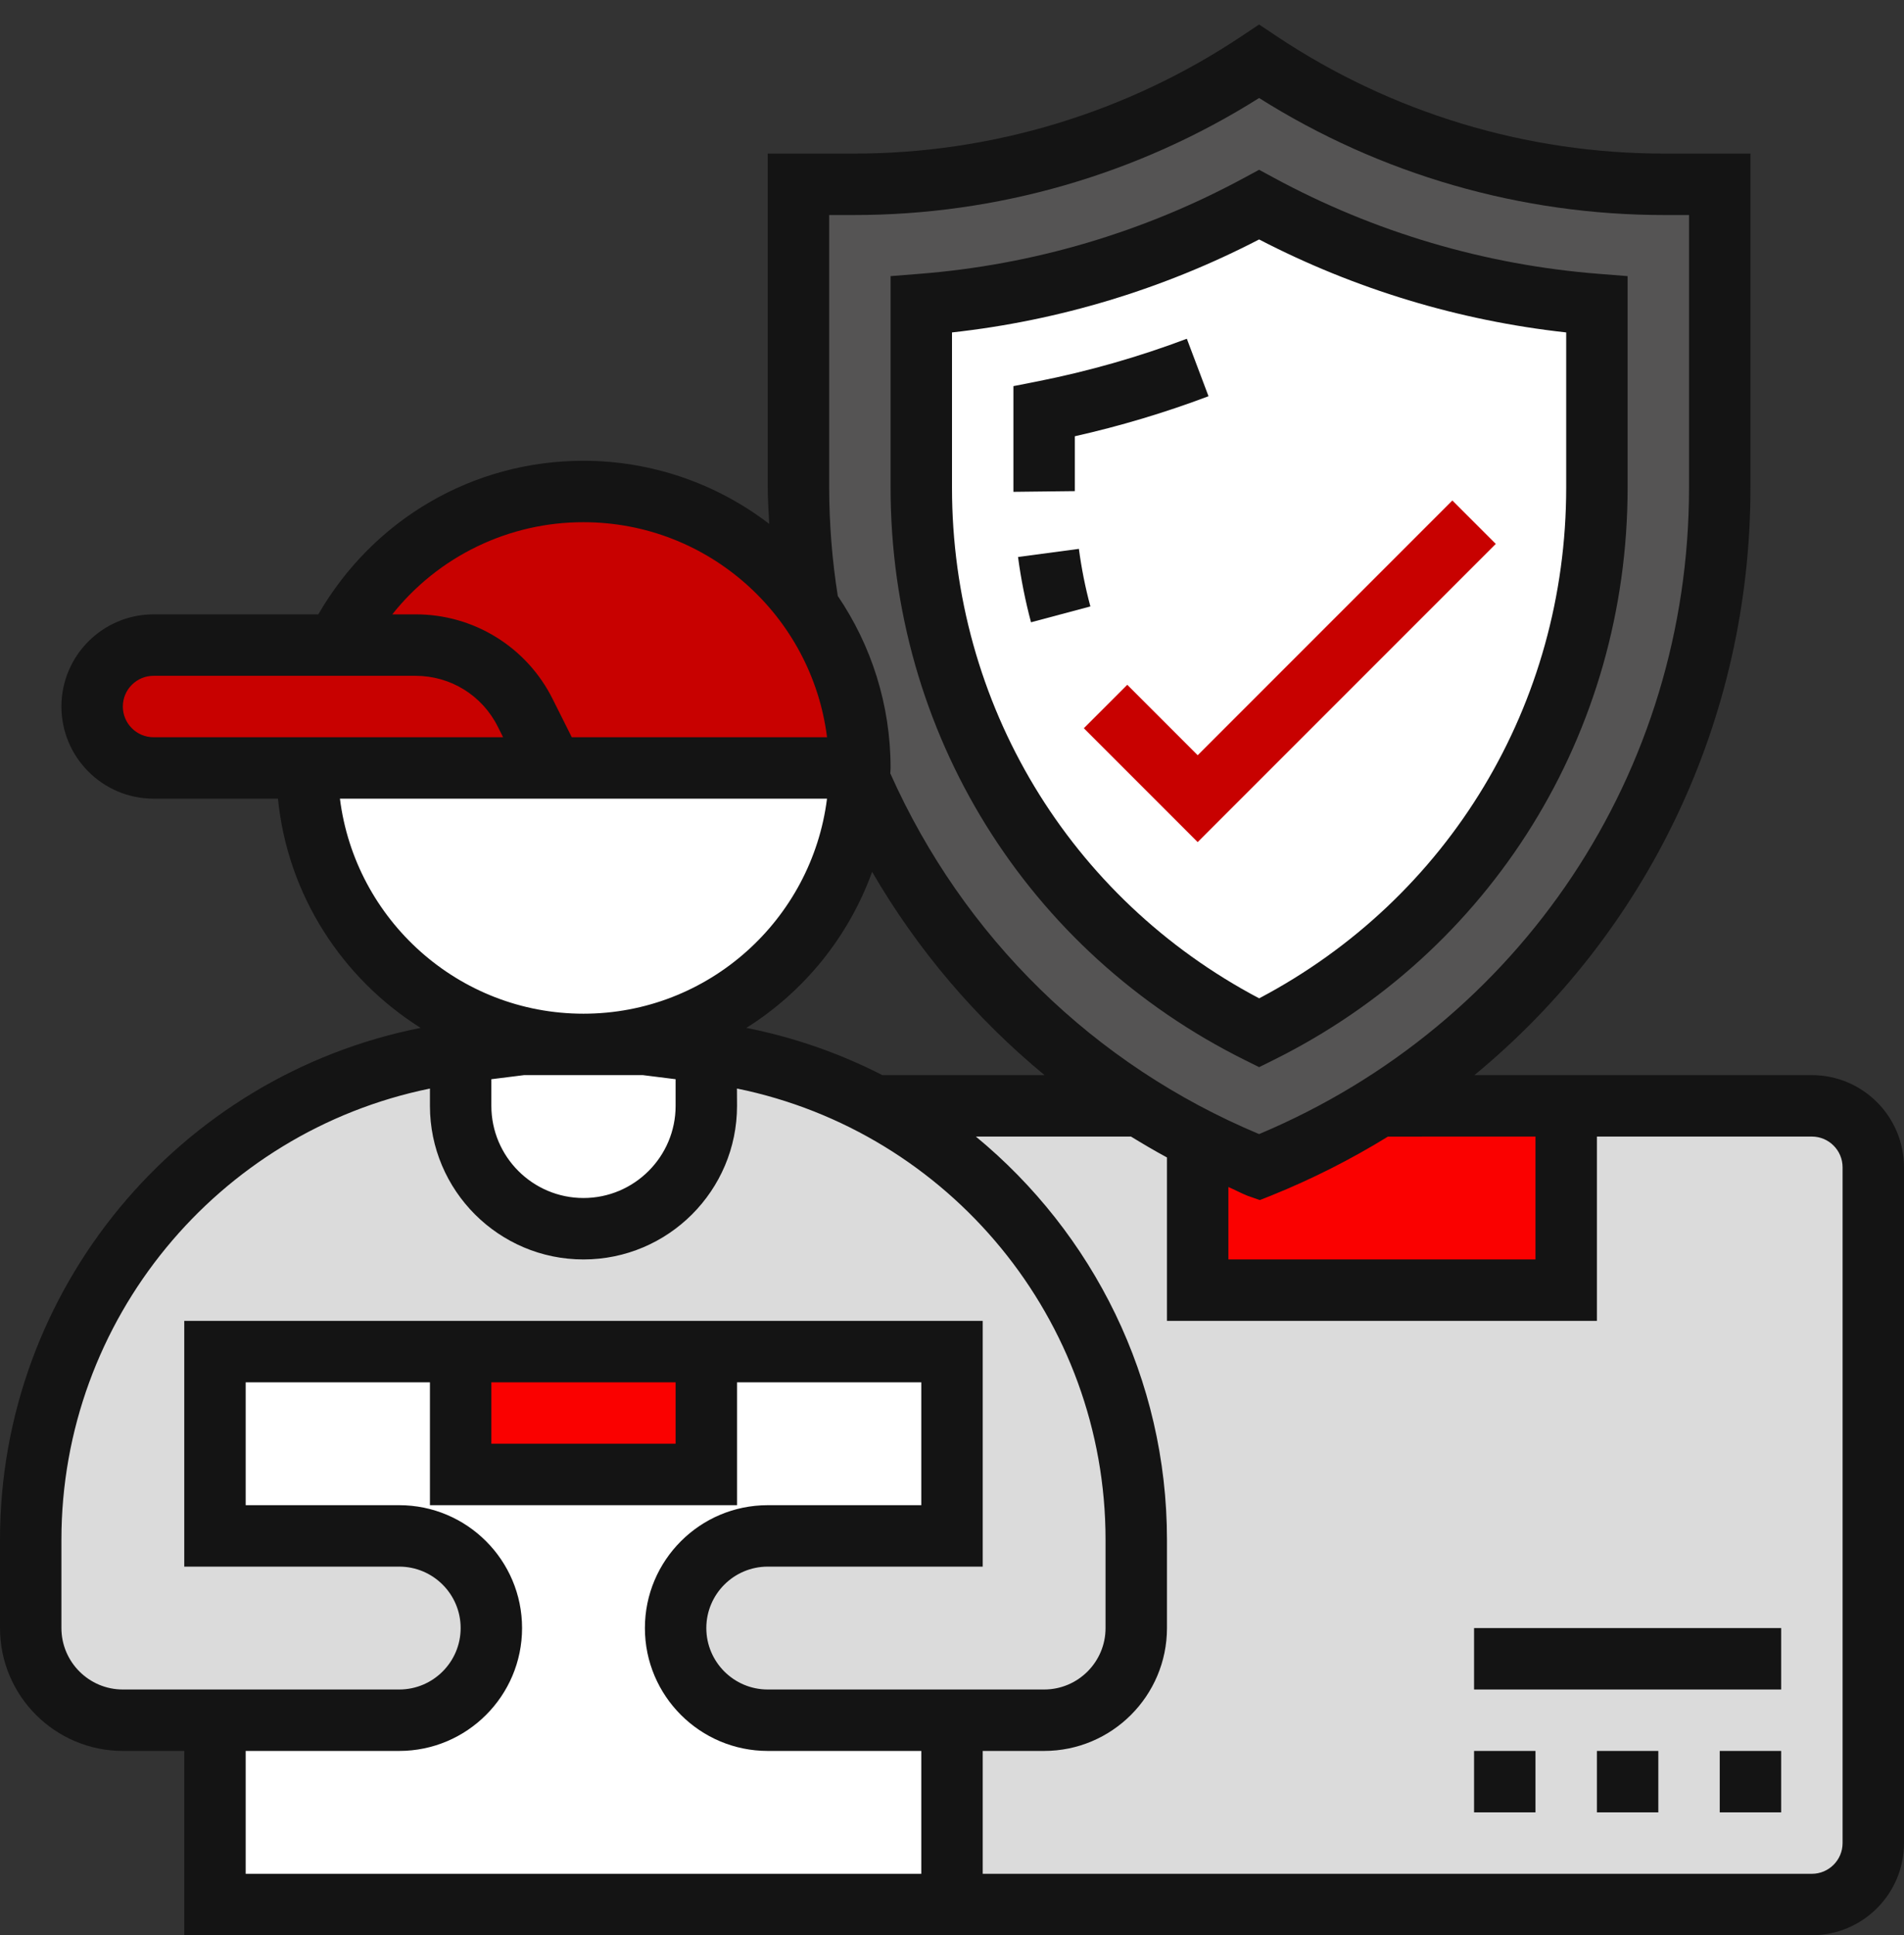 <svg width="62" height="63" viewBox="0 0 62 63" fill="none" xmlns="http://www.w3.org/2000/svg">
<rect x="0" y="0" width="62" height="63" fill="#333333" stroke="none"/>
<path d="M31 62H59C59.53 62 60.039 61.789 60.414 61.414C60.789 61.039 61 60.53 61 60V38C61 37.47 60.789 36.961 60.414 36.586C60.039 36.211 59.53 36 59 36H31V62Z" fill="#DBDBDB"/>
<path d="M56 6V15.88C55.997 20.639 54.57 25.288 51.902 29.228C49.234 33.169 45.447 36.22 41.03 37.99L41 38L40.97 37.99C40.29 37.72 39.64 37.42 39 37.09C38.34 36.76 37.7 36.39 37.08 35.99C33.03 33.44 29.88 29.73 27.99 25.41C28 25.28 28 25.14 28 25C28 23.05 27.37 21.23 26.31 19.76H26.32C26.11 18.49 26 17.19 26 15.88V6H27.79C32.49 6 37.09 4.61 41 2C42.96 3.3 45.08 4.3 47.31 4.98C49.54 5.65 51.86 6 54.21 6H56Z" fill="#555454"/>
<path d="M52 9.91V15.88C52 23.49 47.73 30.29 41 33.62C34.26 30.28 30 23.48 30 15.88V9.91C33.86 9.61 37.6 8.5 41 6.66C44.4 8.5 48.14 9.61 52 9.91Z" fill="white"/>
<path d="M28 25H18L17.11 23.21C16.776 22.547 16.264 21.989 15.632 21.599C15 21.209 14.273 21.002 13.53 21H10.94C11.685 19.499 12.834 18.235 14.258 17.352C15.682 16.469 17.324 16 19 16C22.01 16 24.68 17.48 26.31 19.76C27.41 21.286 28.001 23.119 28 25Z" fill="#C80100"/>
<path d="M17.11 23.21L18 25H5C3.9 25 3 24.1 3 23C3 22.45 3.22 21.95 3.59 21.59C3.95 21.22 4.45 21 5 21H13.53C15.04 21 16.43 21.86 17.11 23.21Z" fill="#C80100"/>
<path d="M7 44H31V62H7V44Z" fill="white"/>
<path d="M37 50.12V53C37 54.66 35.66 56 34 56H25C24.17 56 23.42 55.66 22.88 55.12C22.34 54.58 22 53.83 22 53C22 51.34 23.34 50 25 50H31V44H7V50H13C13.83 50 14.58 50.34 15.12 50.88C15.66 51.42 16 52.17 16 53C16 54.66 14.66 56 13 56H4C2.34 56 1 54.66 1 53V50.12C1 42.07 7 35.26 15 34.25V36C15 38.21 16.79 40 19 40C20.1 40 21.1 39.55 21.83 38.83C22.55 38.1 23 37.1 23 36V34.25C26.866 34.736 30.422 36.616 33 39.538C35.578 42.461 37 46.223 37 50.12Z" fill="#DBDBDB"/>
<path d="M23 34.25V36C23 37.1 22.55 38.1 21.83 38.83C21.1 39.55 20.1 40 19 40C16.79 40 15 38.21 15 36V34.25H15.02L17 34H21L22.98 34.25H23ZM18 25H28C28 25.14 28 25.28 27.99 25.41C27.77 30.19 23.83 34 19 34C16.613 34 14.324 33.052 12.636 31.364C10.948 29.676 10 27.387 10 25H18Z" fill="white"/>
<path d="M15 44H23V48H15V44ZM51 36V42H39V37.09C39.64 37.42 40.29 37.72 40.97 37.99L41 38L41.03 37.99C42.384 37.446 43.686 36.78 44.92 36H51Z" fill="#FA0100"/>
<path d="M35 14.202C36.479 13.869 37.934 13.434 39.353 12.899L38.647 11.028C37.074 11.621 35.455 12.083 33.806 12.411L33 12.57V16.011L35 15.988V14.202ZM35.132 17.868L33.15 18.132C33.245 18.846 33.387 19.562 33.573 20.258L35.506 19.742C35.34 19.126 35.216 18.5 35.132 17.868Z" fill="#141414"/>
<path d="M40.558 34.52L41.001 34.74L41.445 34.52C48.572 30.994 53 23.851 53 15.875V8.989L52.079 8.916C48.364 8.627 44.751 7.56 41.475 5.784L41 5.527L40.524 5.784C37.248 7.56 33.636 8.627 29.921 8.916L29 8.989V15.875C29 23.844 33.429 30.987 40.558 34.52ZM31 10.822C34.491 10.438 37.882 9.411 41 7.795C44.118 9.412 47.509 10.438 51 10.822V15.875C51 22.917 47.182 29.241 41.002 32.5C34.819 29.236 31 22.911 31 15.875V10.822Z" fill="#141414"/>
<path d="M48.707 17.707L47.293 16.293L39 24.586L36.707 22.293L35.293 23.707L39 27.414L48.707 17.707Z" fill="#C80100"/>
<path d="M59 35H48.011C53.623 30.378 57 23.449 57 15.875V5H54.211C49.706 5.005 45.301 3.671 41.555 1.168L41 0.798L40.445 1.168C36.699 3.671 32.294 5.005 27.789 5H25V15.875C25 16.268 25.03 16.662 25.048 17.055C23.313 15.723 21.187 15.001 19 15C15.393 15 12.153 16.91 10.365 20H5C3.346 20 2 21.346 2 23C2 24.654 3.346 26 5 26H9.051C9.365 29.146 11.148 31.859 13.697 33.462C5.81 35.025 0 41.977 0 50.124V53C0 55.206 1.794 57 4 57H6V63H59C60.654 63 62 61.654 62 60V38C62 36.346 60.654 35 59 35ZM50 37V41H40V38.642C40.21 38.733 40.409 38.841 40.623 38.927L41.025 39.067L41.4 38.918C42.717 38.387 43.986 37.746 45.195 37.001L50 37ZM27 7H27.789C32.464 7.005 37.045 5.685 41 3.191C44.955 5.685 49.536 7.005 54.211 7H55V15.875C55 25.125 49.531 33.335 41 36.919C35.62 34.668 31.374 30.512 28.991 25.178C28.992 25.118 29 25.06 29 25C29 22.927 28.365 21 27.281 19.401C27.096 18.235 27.003 17.056 27 15.875V7ZM24.304 33.462C26.197 32.272 27.638 30.484 28.399 28.382C29.863 30.904 31.765 33.145 34.014 35H28.733C27.335 34.284 25.845 33.767 24.304 33.462ZM16 35.133L17.062 35H20.937L22 35.133V36C22 37.654 20.654 39 19 39C17.346 39 16 37.654 16 36V35.133ZM19 17C23.072 17 26.436 20.06 26.931 24H18.619L18 22.764C17.587 21.932 16.95 21.231 16.159 20.743C15.369 20.254 14.457 19.997 13.528 20H12.774C13.518 19.063 14.465 18.306 15.543 17.787C16.622 17.267 17.803 16.998 19 17ZM4 23C4 22.448 4.449 22 5 22H13.528C14.672 22 15.7 22.636 16.211 23.658L16.382 24H5C4.449 24 4 23.552 4 23ZM11.069 26H26.93C26.435 29.94 23.071 33 18.999 33C14.927 33 11.564 29.94 11.069 26ZM2 53V50.124C2 42.964 7.085 36.848 14 35.437V36C14 38.757 16.243 41 19 41C21.757 41 24 38.757 24 36L23.997 35.436C30.913 36.846 36 42.963 36 50.124V53C36 54.103 35.103 55 34 55H25C23.897 55 23 54.103 23 53C23 51.897 23.897 51 25 51H32V43H6V51H13C14.103 51 15 51.897 15 53C15 54.103 14.103 55 13 55H4C2.897 55 2 54.103 2 53ZM16 45H22V47H16V45ZM8 61V57H13C15.206 57 17 55.206 17 53C17 50.794 15.206 49 13 49H8V45H14V49H24V45H30V49H25C22.794 49 21 50.794 21 53C21 55.206 22.794 57 25 57H30V61H8ZM60 60C60 60.552 59.551 61 59 61H32V57H34C36.206 57 38 55.206 38 53V50.124C38 44.883 35.59 40.139 31.777 37H36.828C37.212 37.235 37.601 37.464 38 37.68V43H52V37H59C59.551 37 60 37.448 60 38V60Z" fill="#141414"/>
<path d="M48 57H50V59H48V57ZM52 57H54V59H52V57ZM56 57H58V59H56V57ZM48 53H58V55H48V53Z" fill="#141414"/>
</svg>
